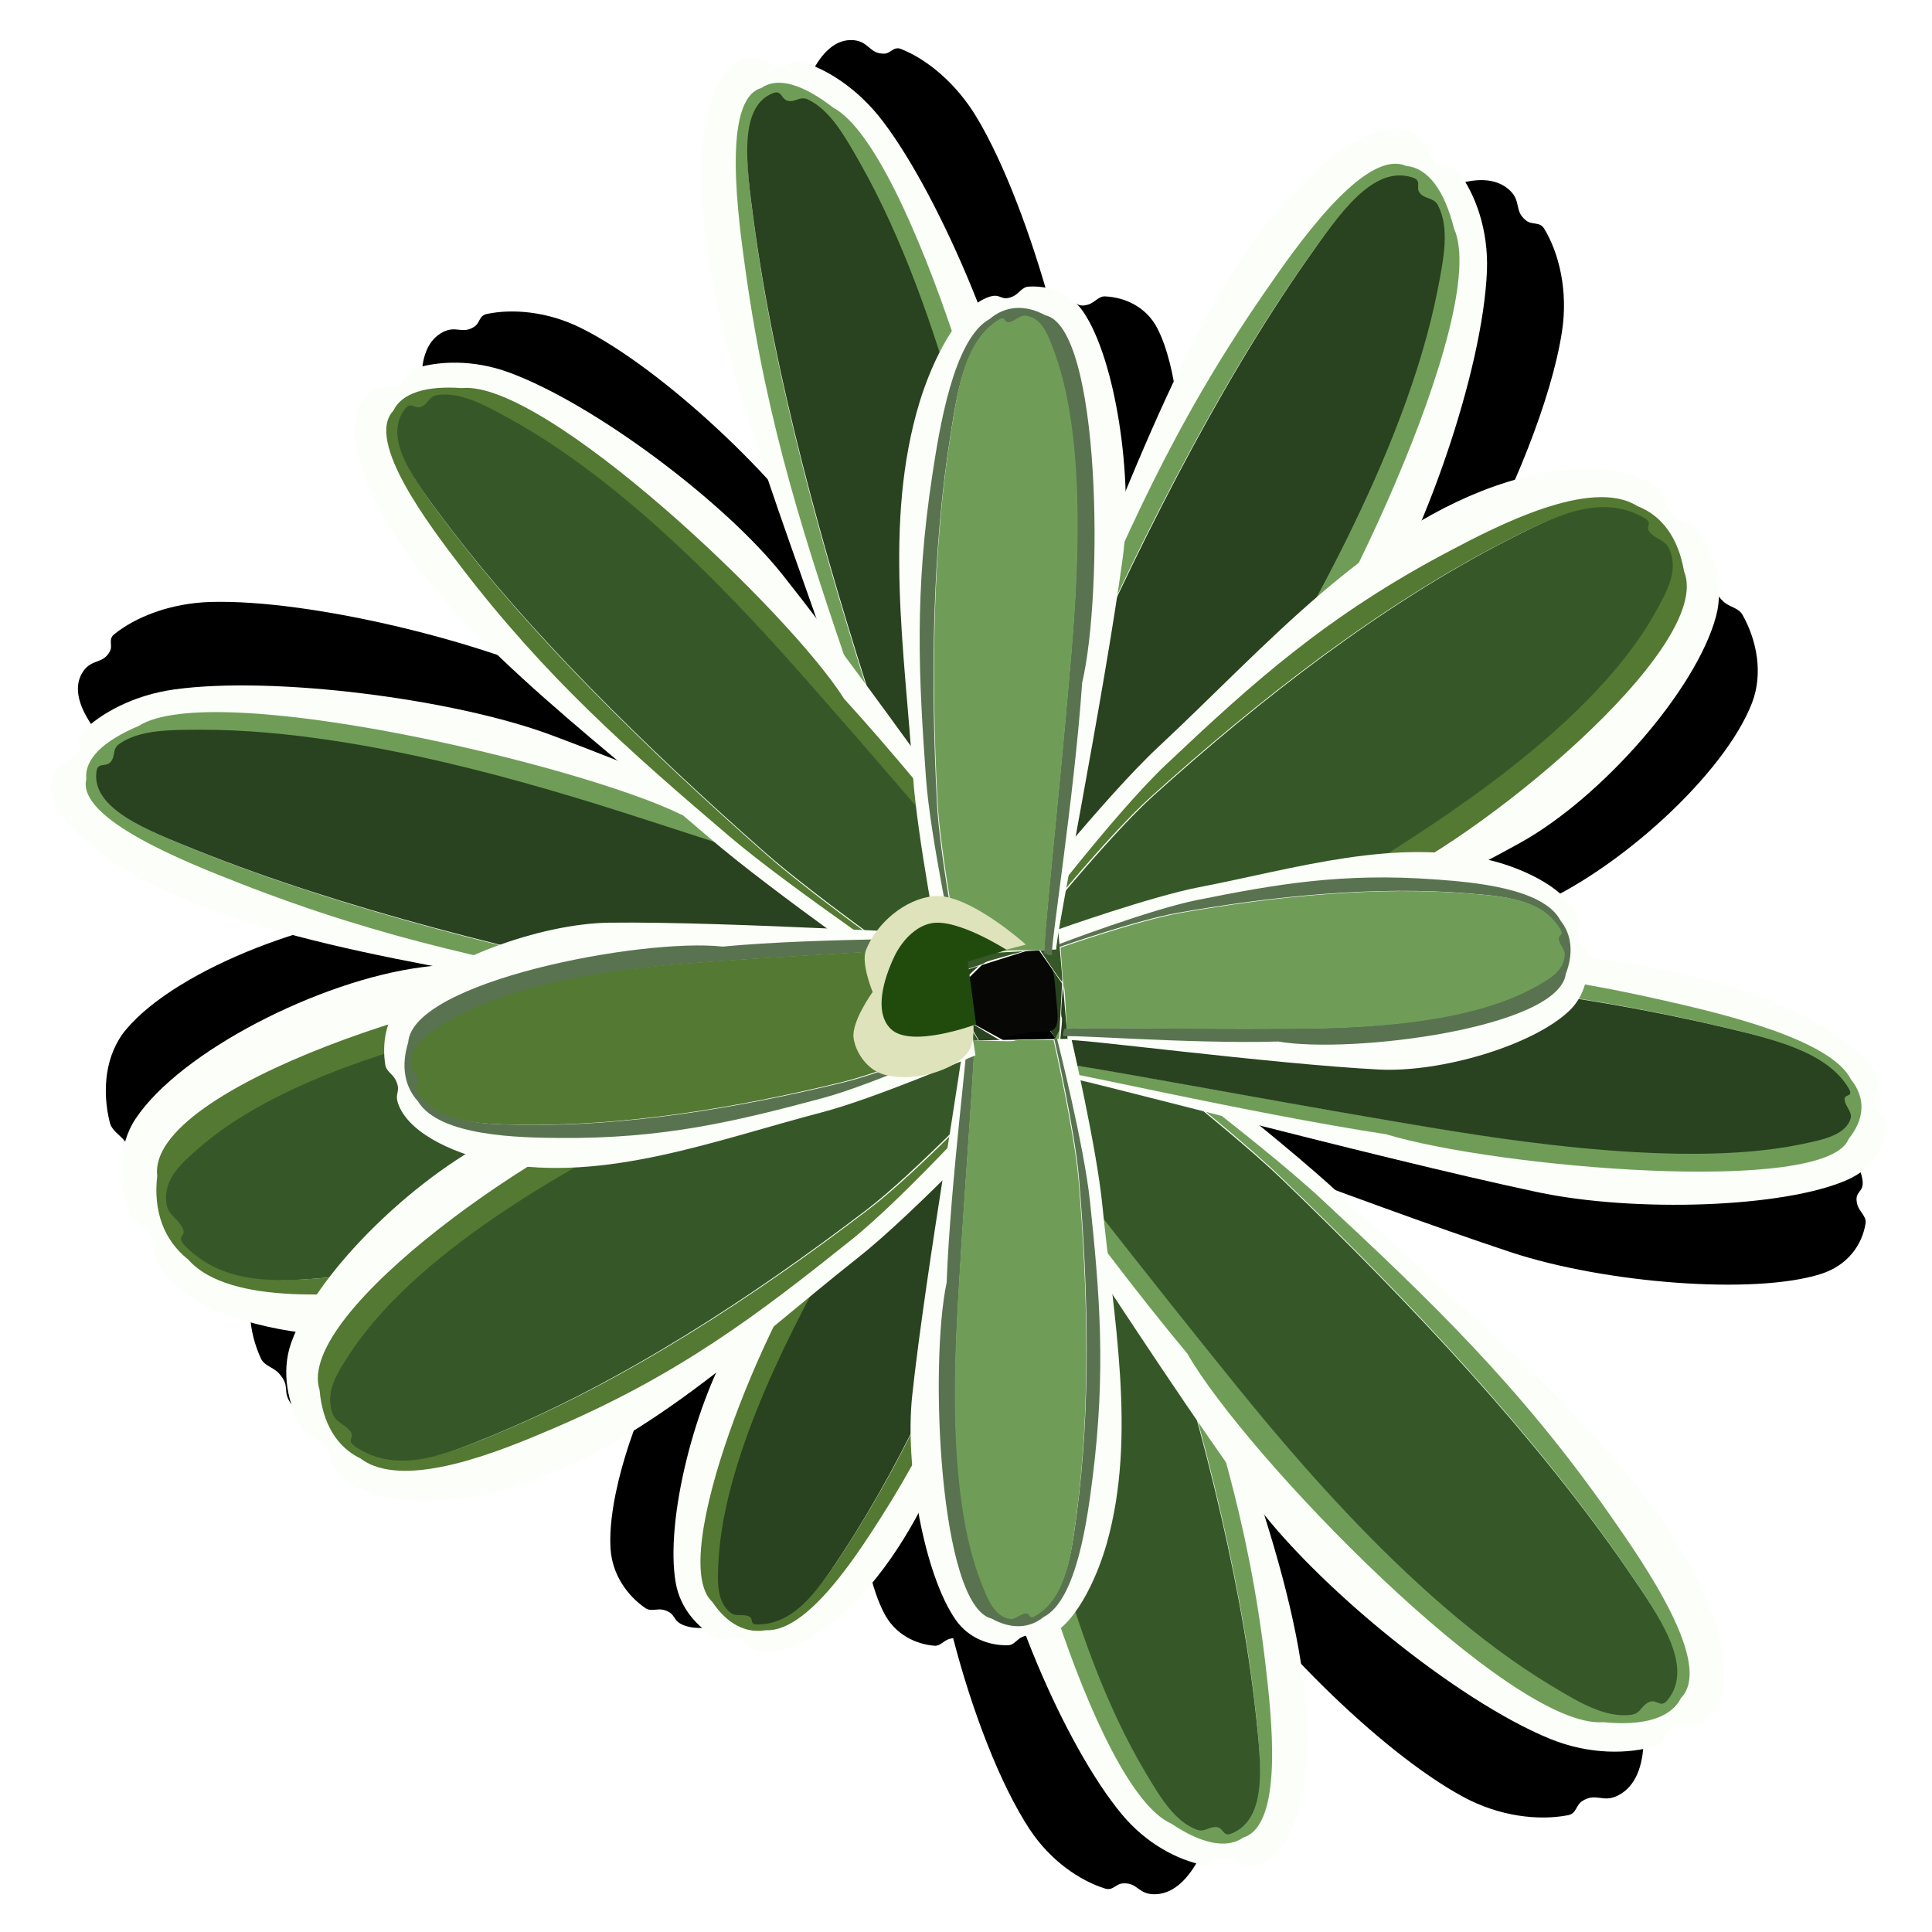 <?xml version="1.0" encoding="UTF-8" standalone="no"?>
<!-- Created with Inkscape (http://www.inkscape.org/) -->

<svg
   xmlns:dc="http://purl.org/dc/elements/1.1/"
   xmlns:cc="http://creativecommons.org/ns#"
   xmlns:rdf="http://www.w3.org/1999/02/22-rdf-syntax-ns#"
   xmlns:svg="http://www.w3.org/2000/svg"
   xmlns="http://www.w3.org/2000/svg"
   xmlns:sodipodi="http://sodipodi.sourceforge.net/DTD/sodipodi-0.dtd"
   xmlns:inkscape="http://www.inkscape.org/namespaces/inkscape"
   width="300"
   height="300"
   id="svg3005"
   version="1.1"
   inkscape:version="0.92.3 (2405546, 2018-03-11)"
   sodipodi:docname="bromelia-09.svg">
  <title
     id="title829">Bromélia</title>
  <defs
     id="defs3007">
    <filter
       inkscape:collect="always"
       style="color-interpolation-filters:sRGB"
       id="filter5247"
       x="-0.024"
       width="1.049"
       y="-0.024"
       height="1.047">
      <feGaussianBlur
         inkscape:collect="always"
         stdDeviation="2.828"
         id="feGaussianBlur5249" />
    </filter>
  </defs>
  <sodipodi:namedview
     id="base"
     pagecolor="#ffffff"
     bordercolor="#666666"
     borderopacity="1.0"
     inkscape:pageopacity="0.0"
     inkscape:pageshadow="2"
     inkscape:zoom="1.7148012"
     inkscape:cx="150"
     inkscape:cy="149.82048"
     inkscape:document-units="px"
     inkscape:current-layer="layer1"
     showgrid="false"
     inkscape:window-width="1215"
     inkscape:window-height="776"
     inkscape:window-x="65"
     inkscape:window-y="24"
     inkscape:window-maximized="1"
     inkscape:snap-global="false" />
  <g
     inkscape:label="Camada 1"
     inkscape:groupmode="layer"
     id="layer1"
     transform="translate(0,-752.362)">
    <path
       style="fill:#000000;fill-opacity:1;fill-rule:evenodd;stroke:none;stroke-width:1.353px;stroke-linecap:butt;stroke-linejoin:miter;stroke-opacity:1;filter:url(#filter5247)"
       d="m 132.582,758.603 c -5.542,-0.516 -8.75,8.628 -9.721,16.489 -2.443,19.786 4.139,45.56 9.837,70.105 -1.287,-2.126 -2.547,-4.184 -3.728,-6.059 -7.724,-12.258 -26.202,-29.614 -38.794,-35.863 -5.189,-2.575 -10.643,-2.998 -14.602,-2.154 -1.202,0.256 -1.026,1.387 -1.907,1.962 -1.901,1.24 -2.8,-0.232 -4.89,0.845 -4.902,2.527 -3.579,11.424 -0.934,18.127 5.579,14.135 18.364,28.223 31.551,42.013 -3.26,-1.721 -6.389,-3.346 -9.256,-4.787 -14.383,-7.228 -41.869,-13.877 -57.374,-13.449 -6.389,0.176 -11.785,2.392 -15.035,5.023 -0.987,0.799 -0.167,1.72 -0.667,2.65 -1.078,2.005 -2.777,1.127 -4.128,3.078 -3.168,4.576 3.224,11.856 9.598,16.558 12.103,8.928 29.712,15.038 48.008,20.545 -1.429,0.01 -2.859,0.018 -4.185,0.043 -16.113,0.309 -38.756,8.936 -46.776,18.489 -3.305,3.936 -3.744,9.577 -2.534,14.43 0.368,1.474 1.866,2.028 2.65,3.363 1.69,2.88 -0.244,2.888 1.234,5.867 2.963,5.968 11.996,10.058 20.082,12.088 -0.31,0.534 -0.6,1.064 -0.852,1.586 -2.131,4.414 -1.532,9.633 0.334,13.714 0.566,1.239 1.935,1.357 2.831,2.363 1.933,2.172 0.292,2.676 2.062,4.992 4.153,5.43 14.939,6.399 22.726,5.519 12.716,-1.437 24.507,-7.102 35.88,-13.936 -5.496,9.789 -9.68,22.787 -9.186,30.643 0.254,4.045 2.637,7.333 5.432,9.234 0.849,0.578 1.806,-10e-5 2.787,0.26 2.115,0.561 1.212,1.696 3.273,2.434 4.835,1.73 12.403,-2.777 17.267,-7.112 3.766,-3.357 7.021,-7.277 9.948,-11.539 0.48,6.777 1.814,13.16 3.913,16.989 1.68,3.065 4.775,4.571 7.69,4.798 0.886,0.069 1.436,-0.82 2.311,-1.061 0.223,-0.061 0.411,-0.093 0.58,-0.109 2.91,11.251 7.273,22.674 11.867,29.655 3.226,4.902 7.813,8.004 11.745,9.225 1.194,0.371 1.633,-0.731 2.711,-0.806 2.326,-0.162 2.348,1.607 4.756,1.684 5.647,0.182 9.143,-8.456 10.323,-15.789 1.852,-11.503 0.172,-24.981 -2.617,-38.929 8.92,14.053 27.376,32.535 40.409,39.593 5.708,3.091 11.803,3.719 16.275,2.853 1.358,-0.263 1.209,-1.567 2.221,-2.204 2.182,-1.375 3.128,0.336 5.516,-0.847 5.6,-2.776 4.491,-13.025 1.806,-20.791 -7.673,-22.198 -30.175,-44.646 -48.577,-66.17 -2.977,-3.482 -7.252,-7.974 -11.65,-12.456 14.07,5.26 30.143,11.19 41.829,15.05 14.607,4.824 37.791,6.656 48.11,3.379 4.252,-1.35 6.479,-4.622 6.964,-7.93 0.147,-1.005 -1.021,-1.805 -1.293,-2.855 -0.587,-2.265 1.156,-1.67 0.791,-3.929 -0.856,-5.299 -10.034,-11.637 -17.497,-15.321 -8.012,-3.954 -16.633,-6.663 -25.53,-8.693 -0.057,-0.837 -0.79,-1.327 -1.036,-2.162 -0.555,-1.887 0.587,-1.682 0.171,-3.605 -0.974,-4.508 -7.26,-8.401 -12.25,-10.271 -0.105,-0.039 -0.212,-0.068 -0.316,-0.106 1.828,-0.727 3.591,-1.441 5.227,-2.125 13.236,-5.536 29.819,-20.589 34.092,-31.688 1.761,-4.574 0.735,-9.727 -1.46,-13.64 -0.667,-1.188 -2.041,-1.191 -3.017,-2.121 -2.105,-2.005 -0.511,-2.643 -2.466,-4.805 -4.586,-5.07 -15.414,-5.149 -23.102,-3.631 -4.915,0.97 -9.635,2.578 -14.206,4.636 7.043,-12.585 13.173,-27.729 14.751,-38.158 0.957,-6.327 -0.483,-12.124 -2.762,-15.901 -0.692,-1.147 -1.843,-0.544 -2.765,-1.24 -1.988,-1.502 -0.725,-2.981 -2.605,-4.74 -4.41,-4.124 -13.485,0.568 -19.748,5.808 -12.125,10.143 -22.09,26.563 -31.534,43.717 0.796,-10.541 -0.383,-22.236 -3.444,-28.119 -1.705,-3.276 -4.992,-4.795 -8.13,-4.925 -0.953,-0.04 -1.578,0.953 -2.53,1.25 -2.053,0.641 -1.678,-0.791 -3.749,-0.327 -0.687,0.154 -1.375,0.454 -2.06,0.853 -3.088,-11.275 -7.273,-22.415 -11.552,-29.55 -3.288,-5.481 -7.865,-9.097 -11.752,-10.638 -1.18,-0.468 -1.581,0.699 -2.636,0.72 -2.276,0.044 -2.344,-1.87 -4.707,-2.09 z m 29.731,155.352 0.311,0.532 c 0.091,0.174 0.082,0.15 0.177,0.332 -0.047,0.074 -0.096,0.151 -0.131,0.209 -0.039,-0.005 -0.075,-0.012 -0.126,-0.02 3.3e-4,0.002 0.006,0.06 0.007,0.064 l -0.056,0.009 -8.377,-0.781 -0.064,-0.044 c 2.235,-0.124 4.854,-0.726 7.387,-0.325 0.338,0.053 0.624,0.059 0.872,0.024 z"
       id="path4998"
       inkscape:connector-curvature="0" />
    <g
       id="g4956"
       transform="matrix(0.899,0.153,-0.153,0.899,-194.207,6.558)"
       style="stroke:none">
      <g
         transform="matrix(1.472,-0.302,0.397,1.413,-36.951,-347.809)"
         inkscape:transform-center-y="28.20927"
         inkscape:transform-center-x="63.045017"
         id="g4891"
         style="stroke:none">
        <path
           style="fill:#fcfef9;fill-opacity:1;fill-rule:evenodd;stroke:none;stroke-width:1px;stroke-linecap:butt;stroke-linejoin:miter;stroke-opacity:1"
           d="m 145.046,932.346 -4.924,-20.516 c 0.15,0.599 -38.583,1.301 -59.106,3.307 -11.783,1.152 -28.313,8.884 -34.145,16.473 -2.403,3.127 -2.705,7.363 -1.804,10.916 0.274,1.079 1.372,1.408 1.949,2.359 1.246,2.053 -0.168,2.169 0.923,4.308 2.56,5.016 11.197,7.645 17.671,8.291 18.506,1.849 36.668,-7.036 54.201,-13.24 8.767,-3.102 25.234,-11.899 25.234,-11.899 z"
           id="path4885"
           inkscape:connector-curvature="0"
           sodipodi:nodetypes="ccsssssaac"
           inkscape:transform-center-x="47.425233"
           inkscape:transform-center-y="12.686528" />
        <path
           style="fill:#547932;fill-opacity:1;fill-rule:evenodd;stroke:none;stroke-width:0.817px;stroke-linecap:butt;stroke-linejoin:miter;stroke-opacity:1"
           d="m 141.005,912.387 c 0.122,0.556 -23.648,2.139 -40.412,5.166 -13.848,-0.324 -52.131,10.389 -51.973,20.803 -0.877,4.028 -0.047,7.488 2.498,9.842 4.142,5.704 17.909,4.686 24.414,4.195 17.883,-1.349 29.957,-5.429 44.207,-10.578 8.639,-3.122 24.709,-12.199 24.709,-12.199 -0.044,-0.237 -0.064,-0.329 -0.105,-0.553 -0.388,0.205 -13.919,7.322 -21.254,9.781 -17.55,5.884 -36.353,10.681 -54.246,11.869 -6.509,0.432 -13.315,0.947 -17.459,-4.076 -1.249,-1.514 0.674,-0.92 -0.344,-2.598 -0.472,-0.778 -1.218,-1.329 -1.285,-2.236 -0.224,-3.006 2.106,-4.802 4.465,-6.648 13.024,-10.192 36.819,-13.603 46.375,-15.121 16.773,-2.665 40.558,-5.721 40.436,-6.211 0.033,0.686 0.302,-1.414 -0.025,-1.436 z"
           id="path4887"
           inkscape:connector-curvature="0"
           sodipodi:nodetypes="cccccscccscscsscc" />
        <path
           inkscape:transform-center-y="10.36874"
           inkscape:transform-center-x="38.760789"
           sodipodi:nodetypes="cssssssacc"
           inkscape:connector-curvature="0"
           id="path4889"
           d="m 140.621,913.837 c 0.122,0.489 -23.661,3.545 -40.435,6.21 -9.556,1.518 -33.351,4.929 -46.375,15.12 -2.359,1.846 -4.689,3.642 -4.465,6.649 0.068,0.907 0.813,1.458 1.285,2.236 1.018,1.678 -0.905,1.084 0.344,2.598 4.144,5.023 10.95,4.51 17.459,4.077 17.893,-1.188 36.696,-5.985 54.246,-11.869 7.441,-2.495 21.385,-9.85 21.385,-9.85 -2.977,-14.043 -0.636,-0.745 -3.444,-15.172 z"
           style="fill:#365828;fill-opacity:1;fill-rule:evenodd;stroke:none;stroke-width:0.817px;stroke-linecap:butt;stroke-linejoin:miter;stroke-opacity:1" />
      </g>
      <g
         transform="matrix(-0.283,-1.284,1.342,0.354,-649.651,773.411)"
         inkscape:transform-center-y="62.914532"
         inkscape:transform-center-x="-26.653717"
         id="g4883"
         style="stroke:none">
        <path
           style="fill:#fcfef9;fill-opacity:1;fill-rule:evenodd;stroke:none;stroke-width:1px;stroke-linecap:butt;stroke-linejoin:miter;stroke-opacity:1"
           d="m 145.046,932.346 -4.924,-20.516 c 0.15,0.599 -38.583,1.301 -59.106,3.307 -11.783,1.152 -28.313,8.884 -34.145,16.473 -2.403,3.127 -2.705,7.363 -1.804,10.916 0.274,1.079 1.372,1.408 1.949,2.359 1.246,2.053 -0.168,2.169 0.923,4.308 2.56,5.016 11.197,7.645 17.671,8.291 18.506,1.849 36.668,-7.036 54.201,-13.24 8.767,-3.102 25.234,-11.899 25.234,-11.899 z"
           id="path4877"
           inkscape:connector-curvature="0"
           sodipodi:nodetypes="ccsssssaac"
           inkscape:transform-center-x="47.425233"
           inkscape:transform-center-y="12.686528" />
        <path
           style="fill:#6f9d58;fill-opacity:1;fill-rule:evenodd;stroke:none;stroke-width:0.817px;stroke-linecap:butt;stroke-linejoin:miter;stroke-opacity:1"
           d="m 141.005,912.387 c 0.122,0.556 -23.648,2.139 -40.412,5.166 -13.848,-0.324 -52.131,10.389 -51.973,20.803 -0.877,4.028 -0.047,7.488 2.498,9.842 4.142,5.704 17.909,4.686 24.414,4.195 17.883,-1.349 29.957,-5.429 44.207,-10.578 8.639,-3.122 24.709,-12.199 24.709,-12.199 -0.044,-0.237 -0.064,-0.329 -0.105,-0.553 -0.388,0.205 -13.919,7.322 -21.254,9.781 -17.55,5.884 -36.353,10.681 -54.246,11.869 -6.509,0.432 -13.315,0.947 -17.459,-4.076 -1.249,-1.514 0.674,-0.92 -0.344,-2.598 -0.472,-0.778 -1.218,-1.329 -1.285,-2.236 -0.224,-3.006 2.106,-4.802 4.465,-6.648 13.024,-10.192 36.819,-13.603 46.375,-15.121 16.773,-2.665 40.558,-5.721 40.436,-6.211 0.033,0.686 0.302,-1.414 -0.025,-1.436 z"
           id="path4879"
           inkscape:connector-curvature="0"
           sodipodi:nodetypes="cccccscccscscsscc" />
        <path
           inkscape:transform-center-y="10.36874"
           inkscape:transform-center-x="38.760789"
           sodipodi:nodetypes="cssssssacc"
           inkscape:connector-curvature="0"
           id="path4881"
           d="m 140.621,913.837 c 0.122,0.489 -23.661,3.545 -40.435,6.21 -9.556,1.518 -33.351,4.929 -46.375,15.12 -2.359,1.846 -4.689,3.642 -4.465,6.649 0.068,0.907 0.813,1.458 1.285,2.236 1.018,1.678 -0.905,1.084 0.344,2.598 4.144,5.023 10.95,4.51 17.459,4.077 17.893,-1.188 36.696,-5.985 54.246,-11.869 7.441,-2.495 21.385,-9.85 21.385,-9.85 -2.977,-14.043 -0.636,-0.745 -3.444,-15.172 z"
           style="fill:#365828;fill-opacity:1;fill-rule:evenodd;stroke:none;stroke-width:0.817px;stroke-linecap:butt;stroke-linejoin:miter;stroke-opacity:1" />
      </g>
      <g
         transform="matrix(0.345,1.372,-1.371,-0.476,1759.835,1144.739)"
         inkscape:transform-center-y="-67.693456"
         inkscape:transform-center-x="29.481025"
         id="g4875"
         style="stroke:none">
        <path
           style="fill:#fcfef9;fill-opacity:1;fill-rule:evenodd;stroke:none;stroke-width:1px;stroke-linecap:butt;stroke-linejoin:miter;stroke-opacity:1"
           d="m 145.046,932.346 -4.924,-20.516 c 0.15,0.599 -38.583,1.301 -59.106,3.307 -11.783,1.152 -28.313,8.884 -34.145,16.473 -2.403,3.127 -2.705,7.363 -1.804,10.916 0.274,1.079 1.372,1.408 1.949,2.359 1.246,2.053 -0.168,2.169 0.923,4.308 2.56,5.016 11.197,7.645 17.671,8.291 18.506,1.849 36.668,-7.036 54.201,-13.24 8.767,-3.102 25.234,-11.899 25.234,-11.899 z"
           id="path4869"
           inkscape:connector-curvature="0"
           sodipodi:nodetypes="ccsssssaac"
           inkscape:transform-center-x="47.425233"
           inkscape:transform-center-y="12.686528" />
        <path
           style="fill:#6f9d58;fill-opacity:1;fill-rule:evenodd;stroke:none;stroke-width:0.817px;stroke-linecap:butt;stroke-linejoin:miter;stroke-opacity:1"
           d="m 141.005,912.387 c 0.122,0.556 -23.648,2.139 -40.412,5.166 -13.848,-0.324 -52.131,10.389 -51.973,20.803 -0.877,4.028 -0.047,7.488 2.498,9.842 4.142,5.704 17.909,4.686 24.414,4.195 17.883,-1.349 29.957,-5.429 44.207,-10.578 8.639,-3.122 24.709,-12.199 24.709,-12.199 -0.044,-0.237 -0.064,-0.329 -0.105,-0.553 -0.388,0.205 -13.919,7.322 -21.254,9.781 -17.55,5.884 -36.353,10.681 -54.246,11.869 -6.509,0.432 -13.315,0.947 -17.459,-4.076 -1.249,-1.514 0.674,-0.92 -0.344,-2.598 -0.472,-0.778 -1.218,-1.329 -1.285,-2.236 -0.224,-3.006 2.106,-4.802 4.465,-6.648 13.024,-10.192 36.819,-13.603 46.375,-15.121 16.773,-2.665 40.558,-5.721 40.436,-6.211 0.033,0.686 0.302,-1.414 -0.025,-1.436 z"
           id="path4871"
           inkscape:connector-curvature="0"
           sodipodi:nodetypes="cccccscccscscsscc" />
        <path
           inkscape:transform-center-y="10.36874"
           inkscape:transform-center-x="38.760789"
           sodipodi:nodetypes="cssssssacc"
           inkscape:connector-curvature="0"
           id="path4873"
           d="m 140.621,913.837 c 0.122,0.489 -23.661,3.545 -40.435,6.21 -9.556,1.518 -33.351,4.929 -46.375,15.12 -2.359,1.846 -4.689,3.642 -4.465,6.649 0.068,0.907 0.813,1.458 1.285,2.236 1.018,1.678 -0.905,1.084 0.344,2.598 4.144,5.023 10.95,4.51 17.459,4.077 17.893,-1.188 36.696,-5.985 54.246,-11.869 7.441,-2.495 21.385,-9.85 21.385,-9.85 -2.977,-14.043 -0.636,-0.745 -3.444,-15.172 z"
           style="fill:#29421f;fill-opacity:1;fill-rule:evenodd;stroke:none;stroke-width:0.817px;stroke-linecap:butt;stroke-linejoin:miter;stroke-opacity:1" />
      </g>
      <g
         style="stroke:none"
         id="g4867"
         inkscape:transform-center-x="-23.944692"
         inkscape:transform-center-y="-68.976188"
         transform="matrix(-0.694,1.269,-0.82,-1.249,1400.95,1877.627)">
        <path
           inkscape:transform-center-y="12.686528"
           inkscape:transform-center-x="47.425233"
           sodipodi:nodetypes="ccsssssaac"
           inkscape:connector-curvature="0"
           id="path4861"
           d="m 145.046,932.346 -4.924,-20.516 c 0.15,0.599 -38.583,1.301 -59.106,3.307 -11.783,1.152 -28.313,8.884 -34.145,16.473 -2.403,3.127 -2.705,7.363 -1.804,10.916 0.274,1.079 1.372,1.408 1.949,2.359 1.246,2.053 -0.168,2.169 0.923,4.308 2.56,5.016 11.197,7.645 17.671,8.291 18.506,1.849 36.668,-7.036 54.201,-13.24 8.767,-3.102 25.234,-11.899 25.234,-11.899 z"
           style="fill:#fcfef9;fill-opacity:1;fill-rule:evenodd;stroke:none;stroke-width:1px;stroke-linecap:butt;stroke-linejoin:miter;stroke-opacity:1" />
        <path
           sodipodi:nodetypes="cccccscccscscsscc"
           inkscape:connector-curvature="0"
           id="path4863"
           d="m 141.005,912.387 c 0.122,0.556 -23.648,2.139 -40.412,5.166 -13.848,-0.324 -52.131,10.389 -51.973,20.803 -0.877,4.028 -0.047,7.488 2.498,9.842 4.142,5.704 17.909,4.686 24.414,4.195 17.883,-1.349 29.957,-5.429 44.207,-10.578 8.639,-3.122 24.709,-12.199 24.709,-12.199 -0.044,-0.237 -0.064,-0.329 -0.105,-0.553 -0.388,0.205 -13.919,7.322 -21.254,9.781 -17.55,5.884 -36.353,10.681 -54.246,11.869 -6.509,0.432 -13.315,0.947 -17.459,-4.076 -1.249,-1.514 0.674,-0.92 -0.344,-2.598 -0.472,-0.778 -1.218,-1.329 -1.285,-2.236 -0.224,-3.006 2.106,-4.802 4.465,-6.648 13.024,-10.192 36.819,-13.603 46.375,-15.121 16.773,-2.665 40.558,-5.721 40.436,-6.211 0.033,0.686 0.302,-1.414 -0.025,-1.436 z"
           style="fill:#6f9d58;fill-opacity:1;fill-rule:evenodd;stroke:none;stroke-width:0.817px;stroke-linecap:butt;stroke-linejoin:miter;stroke-opacity:1" />
        <path
           style="fill:#29421f;fill-opacity:1;fill-rule:evenodd;stroke:none;stroke-width:0.817px;stroke-linecap:butt;stroke-linejoin:miter;stroke-opacity:1"
           d="m 140.621,913.837 c 0.122,0.489 -23.661,3.545 -40.435,6.21 -9.556,1.518 -33.351,4.929 -46.375,15.12 -2.359,1.846 -4.689,3.642 -4.465,6.649 0.068,0.907 0.813,1.458 1.285,2.236 1.018,1.678 -0.905,1.084 0.344,2.598 4.144,5.023 10.95,4.51 17.459,4.077 17.893,-1.188 36.696,-5.985 54.246,-11.869 7.441,-2.495 21.385,-9.85 21.385,-9.85 -2.977,-14.043 -0.636,-0.745 -3.444,-15.172 z"
           id="path4865"
           inkscape:connector-curvature="0"
           sodipodi:nodetypes="cssssssacc"
           inkscape:transform-center-x="38.760789"
           inkscape:transform-center-y="10.36874" />
      </g>
      <path
         sodipodi:nodetypes="sssss"
         inkscape:connector-curvature="0"
         id="path4798"
         d="m 552.447,905.933 c 1.161,4.743 2.631,7.523 -0.508,7.906 -7.002,0.854 -12.693,8.588 -16.175,-3.989 -1.614,-5.83 0.655,-7.348 7.036,-9.357 5.529,-1.741 8.209,-0.436 9.647,5.44 z"
         style="color:#000000;clip-rule:nonzero;display:inline;overflow:visible;visibility:visible;opacity:1;isolation:auto;mix-blend-mode:normal;color-interpolation:sRGB;color-interpolation-filters:linearRGB;solid-color:#000000;solid-opacity:1;vector-effect:none;fill:#070705;fill-opacity:1;fill-rule:nonzero;stroke:none;stroke-width:1.572;stroke-linecap:round;stroke-linejoin:bevel;stroke-miterlimit:4;stroke-dasharray:none;stroke-dashoffset:0;stroke-opacity:1;marker:none;color-rendering:auto;image-rendering:auto;shape-rendering:auto;text-rendering:auto;enable-background:accumulate" />
      <g
         style="stroke:none"
         transform="matrix(-1.111,0.721,-0.701,-1.158,1357.965,1869.852)"
         inkscape:transform-center-y="-43.409182"
         inkscape:transform-center-x="-43.507385"
         id="g4684">
        <path
           style="fill:#fcfef9;fill-opacity:1;fill-rule:evenodd;stroke:none;stroke-width:1px;stroke-linecap:butt;stroke-linejoin:miter;stroke-opacity:1"
           d="m 145.046,932.346 -4.924,-20.516 c 0.15,0.599 -38.583,1.301 -59.106,3.307 -11.783,1.152 -28.313,8.884 -34.145,16.473 -2.403,3.127 -2.705,7.363 -1.804,10.916 0.274,1.079 1.372,1.408 1.949,2.359 1.246,2.053 -0.168,2.169 0.923,4.308 2.56,5.016 11.197,7.645 17.671,8.291 18.506,1.849 36.668,-7.036 54.201,-13.24 8.767,-3.102 25.234,-11.899 25.234,-11.899 z"
           id="path4678"
           inkscape:connector-curvature="0"
           sodipodi:nodetypes="ccsssssaac"
           inkscape:transform-center-x="47.425233"
           inkscape:transform-center-y="12.686528" />
        <path
           style="fill:#547932;fill-opacity:1;fill-rule:evenodd;stroke:none;stroke-width:0.817px;stroke-linecap:butt;stroke-linejoin:miter;stroke-opacity:1"
           d="m 141.005,912.387 c 0.122,0.556 -23.648,2.139 -40.412,5.166 -13.848,-0.324 -52.131,10.389 -51.973,20.803 -0.877,4.028 -0.047,7.488 2.498,9.842 4.142,5.704 17.909,4.686 24.414,4.195 17.883,-1.349 29.957,-5.429 44.207,-10.578 8.639,-3.122 24.709,-12.199 24.709,-12.199 -0.044,-0.237 -0.064,-0.329 -0.105,-0.553 -0.388,0.205 -13.919,7.322 -21.254,9.781 -17.55,5.884 -36.353,10.681 -54.246,11.869 -6.509,0.432 -13.315,0.947 -17.459,-4.076 -1.249,-1.514 0.674,-0.92 -0.344,-2.598 -0.472,-0.778 -1.218,-1.329 -1.285,-2.236 -0.224,-3.006 2.106,-4.802 4.465,-6.648 13.024,-10.192 36.819,-13.603 46.375,-15.121 16.773,-2.665 40.558,-5.721 40.436,-6.211 0.033,0.686 0.302,-1.414 -0.025,-1.436 z"
           id="path4680"
           inkscape:connector-curvature="0"
           sodipodi:nodetypes="cccccscccscscsscc" />
        <path
           inkscape:transform-center-y="10.36874"
           inkscape:transform-center-x="38.760789"
           sodipodi:nodetypes="cssssssacc"
           inkscape:connector-curvature="0"
           id="path4682"
           d="m 140.621,913.837 c 0.122,0.489 -23.661,3.545 -40.435,6.21 -9.556,1.518 -33.351,4.929 -46.375,15.12 -2.359,1.846 -4.689,3.642 -4.465,6.649 0.068,0.907 0.813,1.458 1.285,2.236 1.018,1.678 -0.905,1.084 0.344,2.598 4.144,5.023 10.95,4.51 17.459,4.077 17.893,-1.188 36.696,-5.985 54.246,-11.869 7.441,-2.495 21.385,-9.85 21.385,-9.85 -2.977,-14.043 -0.636,-0.745 -3.444,-15.172 z"
           style="fill:#365828;fill-opacity:1;fill-rule:evenodd;stroke:none;stroke-width:0.817px;stroke-linecap:butt;stroke-linejoin:miter;stroke-opacity:1" />
      </g>
      <g
         style="stroke:none"
         id="g4676"
         inkscape:transform-center-x="71.93708"
         inkscape:transform-center-y="-9.43717"
         transform="matrix(1.365,0.373,-1.087,0.962,1344.819,-32.438)">
        <path
           inkscape:transform-center-y="12.686528"
           inkscape:transform-center-x="47.425233"
           sodipodi:nodetypes="ccsssssaac"
           inkscape:connector-curvature="0"
           id="path4670"
           d="m 145.046,932.346 -4.924,-20.516 c 0.15,0.599 -38.583,1.301 -59.106,3.307 -11.783,1.152 -28.313,8.884 -34.145,16.473 -2.403,3.127 -2.705,7.363 -1.804,10.916 0.274,1.079 1.372,1.408 1.949,2.359 1.246,2.053 -0.168,2.169 0.923,4.308 2.56,5.016 11.197,7.645 17.671,8.291 18.506,1.849 36.668,-7.036 54.201,-13.24 8.767,-3.102 25.234,-11.899 25.234,-11.899 z"
           style="fill:#fcfef9;fill-opacity:1;fill-rule:evenodd;stroke:none;stroke-width:1px;stroke-linecap:butt;stroke-linejoin:miter;stroke-opacity:1" />
        <path
           sodipodi:nodetypes="cccccscccscscsscc"
           inkscape:connector-curvature="0"
           id="path4672"
           d="m 141.005,912.387 c 0.122,0.556 -23.648,2.139 -40.412,5.166 -13.848,-0.324 -52.131,10.389 -51.973,20.803 -0.877,4.028 -0.047,7.488 2.498,9.842 4.142,5.704 17.909,4.686 24.414,4.195 17.883,-1.349 29.957,-5.429 44.207,-10.578 8.639,-3.122 24.709,-12.199 24.709,-12.199 -0.044,-0.237 -0.064,-0.329 -0.105,-0.553 -0.388,0.205 -13.919,7.322 -21.254,9.781 -17.55,5.884 -36.353,10.681 -54.246,11.869 -6.509,0.432 -13.315,0.947 -17.459,-4.076 -1.249,-1.514 0.674,-0.92 -0.344,-2.598 -0.472,-0.778 -1.218,-1.329 -1.285,-2.236 -0.224,-3.006 2.106,-4.802 4.465,-6.648 13.024,-10.192 36.819,-13.603 46.375,-15.121 16.773,-2.665 40.558,-5.721 40.436,-6.211 0.033,0.686 0.302,-1.414 -0.025,-1.436 z"
           style="fill:#6f9d58;fill-opacity:1;fill-rule:evenodd;stroke:none;stroke-width:0.817px;stroke-linecap:butt;stroke-linejoin:miter;stroke-opacity:1" />
        <path
           style="fill:#29421f;fill-opacity:1;fill-rule:evenodd;stroke:none;stroke-width:0.817px;stroke-linecap:butt;stroke-linejoin:miter;stroke-opacity:1"
           d="m 140.621,913.837 c 0.122,0.489 -23.661,3.545 -40.435,6.21 -9.556,1.518 -33.351,4.929 -46.375,15.12 -2.359,1.846 -4.689,3.642 -4.465,6.649 0.068,0.907 0.813,1.458 1.285,2.236 1.018,1.678 -0.905,1.084 0.344,2.598 4.144,5.023 10.95,4.51 17.459,4.077 17.893,-1.188 36.696,-5.985 54.246,-11.869 7.441,-2.495 21.385,-9.85 21.385,-9.85 -2.977,-14.043 -0.636,-0.745 -3.444,-15.172 z"
           id="path4674"
           inkscape:connector-curvature="0"
           sodipodi:nodetypes="cssssssacc"
           inkscape:transform-center-x="38.760789"
           inkscape:transform-center-y="10.36874" />
      </g>
      <g
         style="stroke:none"
         id="g4660"
         inkscape:transform-center-x="-56.80357"
         inkscape:transform-center-y="46.629002"
         transform="matrix(-0.948,-1.104,1.494,-0.356,-690.314,1401.524)">
        <path
           inkscape:transform-center-y="12.686528"
           inkscape:transform-center-x="47.425233"
           sodipodi:nodetypes="ccsssssaac"
           inkscape:connector-curvature="0"
           id="path4654"
           d="m 145.046,932.346 -4.924,-20.516 c 0.15,0.599 -38.583,1.301 -59.106,3.307 -11.783,1.152 -28.313,8.884 -34.145,16.473 -2.403,3.127 -2.705,7.363 -1.804,10.916 0.274,1.079 1.372,1.408 1.949,2.359 1.246,2.053 -0.168,2.169 0.923,4.308 2.56,5.016 11.197,7.645 17.671,8.291 18.506,1.849 36.668,-7.036 54.201,-13.24 8.767,-3.102 25.234,-11.899 25.234,-11.899 z"
           style="fill:#fcfef9;fill-opacity:1;fill-rule:evenodd;stroke:none;stroke-width:1px;stroke-linecap:butt;stroke-linejoin:miter;stroke-opacity:1" />
        <path
           sodipodi:nodetypes="cccccscccscscsscc"
           inkscape:connector-curvature="0"
           id="path4656"
           d="m 141.005,912.387 c 0.122,0.556 -23.648,2.139 -40.412,5.166 -13.848,-0.324 -52.131,10.389 -51.973,20.803 -0.877,4.028 -0.047,7.488 2.498,9.842 4.142,5.704 17.909,4.686 24.414,4.195 17.883,-1.349 29.957,-5.429 44.207,-10.578 8.639,-3.122 24.709,-12.199 24.709,-12.199 -0.044,-0.237 -0.064,-0.329 -0.105,-0.553 -0.388,0.205 -13.919,7.322 -21.254,9.781 -17.55,5.884 -36.353,10.681 -54.246,11.869 -6.509,0.432 -13.315,0.947 -17.459,-4.076 -1.249,-1.514 0.674,-0.92 -0.344,-2.598 -0.472,-0.778 -1.218,-1.329 -1.285,-2.236 -0.224,-3.006 2.106,-4.802 4.465,-6.648 13.024,-10.192 36.819,-13.603 46.375,-15.121 16.773,-2.665 40.558,-5.721 40.436,-6.211 0.033,0.686 0.302,-1.414 -0.025,-1.436 z"
           style="fill:#6f9d58;fill-opacity:1;fill-rule:evenodd;stroke:none;stroke-width:0.817px;stroke-linecap:butt;stroke-linejoin:miter;stroke-opacity:1" />
        <path
           style="fill:#365828;fill-opacity:1;fill-rule:evenodd;stroke:none;stroke-width:0.817px;stroke-linecap:butt;stroke-linejoin:miter;stroke-opacity:1"
           d="m 140.621,913.837 c 0.122,0.489 -23.661,3.545 -40.435,6.21 -9.556,1.518 -33.351,4.929 -46.375,15.12 -2.359,1.846 -4.689,3.642 -4.465,6.649 0.068,0.907 0.813,1.458 1.285,2.236 1.018,1.678 -0.905,1.084 0.344,2.598 4.144,5.023 10.95,4.51 17.459,4.077 17.893,-1.188 36.696,-5.985 54.246,-11.869 7.441,-2.495 21.385,-9.85 21.385,-9.85 -2.977,-14.043 -0.636,-0.745 -3.444,-15.172 z"
           id="path4658"
           inkscape:connector-curvature="0"
           sodipodi:nodetypes="cssssssacc"
           inkscape:transform-center-x="38.760789"
           inkscape:transform-center-y="10.36874" />
      </g>
      <g
         style="stroke:none"
         transform="matrix(0.875,0.933,-1.325,0.349,1636.551,449.614)"
         inkscape:transform-center-y="-38.916224"
         inkscape:transform-center-x="51.911052"
         id="g4652">
        <path
           style="fill:#fcfef9;fill-opacity:1;fill-rule:evenodd;stroke:none;stroke-width:1px;stroke-linecap:butt;stroke-linejoin:miter;stroke-opacity:1"
           d="m 145.046,932.346 -4.924,-20.516 c 0.15,0.599 -38.583,1.301 -59.106,3.307 -11.783,1.152 -28.313,8.884 -34.145,16.473 -2.403,3.127 -2.705,7.363 -1.804,10.916 0.274,1.079 1.372,1.408 1.949,2.359 1.246,2.053 -0.168,2.169 0.923,4.308 2.56,5.016 11.197,7.645 17.671,8.291 18.506,1.849 36.668,-7.036 54.201,-13.24 8.767,-3.102 25.234,-11.899 25.234,-11.899 z"
           id="path4646"
           inkscape:connector-curvature="0"
           sodipodi:nodetypes="ccsssssaac"
           inkscape:transform-center-x="47.425233"
           inkscape:transform-center-y="12.686528" />
        <path
           style="fill:#547932;fill-opacity:1;fill-rule:evenodd;stroke:none;stroke-width:0.817px;stroke-linecap:butt;stroke-linejoin:miter;stroke-opacity:1"
           d="m 141.005,912.387 c 0.122,0.556 -23.648,2.139 -40.412,5.166 -13.848,-0.324 -52.131,10.389 -51.973,20.803 -0.877,4.028 -0.047,7.488 2.498,9.842 4.142,5.704 17.909,4.686 24.414,4.195 17.883,-1.349 29.957,-5.429 44.207,-10.578 8.639,-3.122 24.709,-12.199 24.709,-12.199 -0.044,-0.237 -0.064,-0.329 -0.105,-0.553 -0.388,0.205 -13.919,7.322 -21.254,9.781 -17.55,5.884 -36.353,10.681 -54.246,11.869 -6.509,0.432 -13.315,0.947 -17.459,-4.076 -1.249,-1.514 0.674,-0.92 -0.344,-2.598 -0.472,-0.778 -1.218,-1.329 -1.285,-2.236 -0.224,-3.006 2.106,-4.802 4.465,-6.648 13.024,-10.192 36.819,-13.603 46.375,-15.121 16.773,-2.665 40.558,-5.721 40.436,-6.211 0.033,0.686 0.302,-1.414 -0.025,-1.436 z"
           id="path4648"
           inkscape:connector-curvature="0"
           sodipodi:nodetypes="cccccscccscscsscc" />
        <path
           inkscape:transform-center-y="10.36874"
           inkscape:transform-center-x="38.760789"
           sodipodi:nodetypes="cssssssacc"
           inkscape:connector-curvature="0"
           id="path4650"
           d="m 140.621,913.837 c 0.122,0.489 -23.661,3.545 -40.435,6.21 -9.556,1.518 -33.351,4.929 -46.375,15.12 -2.359,1.846 -4.689,3.642 -4.465,6.649 0.068,0.907 0.813,1.458 1.285,2.236 1.018,1.678 -0.905,1.084 0.344,2.598 4.144,5.023 10.95,4.51 17.459,4.077 17.893,-1.188 36.696,-5.985 54.246,-11.869 7.441,-2.495 21.385,-9.85 21.385,-9.85 -2.977,-14.043 -0.636,-0.745 -3.444,-15.172 z"
           style="fill:#365828;fill-opacity:1;fill-rule:evenodd;stroke:none;stroke-width:0.817px;stroke-linecap:butt;stroke-linejoin:miter;stroke-opacity:1" />
      </g>
      <g
         style="stroke:none"
         id="g4644"
         inkscape:transform-center-x="15.758105"
         inkscape:transform-center-y="50.411083"
         transform="matrix(0.504,-0.99,0.863,0.578,-321.796,524.838)">
        <path
           inkscape:transform-center-y="12.686528"
           inkscape:transform-center-x="47.425233"
           sodipodi:nodetypes="ccsssssaac"
           inkscape:connector-curvature="0"
           id="path4638"
           d="m 145.046,932.346 -4.924,-20.516 c 0.15,0.599 -38.583,1.301 -59.106,3.307 -11.783,1.152 -28.313,8.884 -34.145,16.473 -2.403,3.127 -2.705,7.363 -1.804,10.916 0.274,1.079 1.372,1.408 1.949,2.359 1.246,2.053 -0.168,2.169 0.923,4.308 2.56,5.016 11.197,7.645 17.671,8.291 18.506,1.849 36.668,-7.036 54.201,-13.24 8.767,-3.102 25.234,-11.899 25.234,-11.899 z"
           style="fill:#fcfef9;fill-opacity:1;fill-rule:evenodd;stroke:none;stroke-width:1px;stroke-linecap:butt;stroke-linejoin:miter;stroke-opacity:1" />
        <path
           sodipodi:nodetypes="cccccscccscscsscc"
           inkscape:connector-curvature="0"
           id="path4640"
           d="m 141.005,912.387 c 0.122,0.556 -23.648,2.139 -40.412,5.166 -13.848,-0.324 -52.131,10.389 -51.973,20.803 -0.877,4.028 -0.047,7.488 2.498,9.842 4.142,5.704 17.909,4.686 24.414,4.195 17.883,-1.349 29.957,-5.429 44.207,-10.578 8.639,-3.122 24.709,-12.199 24.709,-12.199 -0.044,-0.237 -0.064,-0.329 -0.105,-0.553 -0.388,0.205 -13.919,7.322 -21.254,9.781 -17.55,5.884 -36.353,10.681 -54.246,11.869 -6.509,0.432 -13.315,0.947 -17.459,-4.076 -1.249,-1.514 0.674,-0.92 -0.344,-2.598 -0.472,-0.778 -1.218,-1.329 -1.285,-2.236 -0.224,-3.006 2.106,-4.802 4.465,-6.648 13.024,-10.192 36.819,-13.603 46.375,-15.121 16.773,-2.665 40.558,-5.721 40.436,-6.211 0.033,0.686 0.302,-1.414 -0.025,-1.436 z"
           style="fill:#547932;fill-opacity:1;fill-rule:evenodd;stroke:none;stroke-width:0.817px;stroke-linecap:butt;stroke-linejoin:miter;stroke-opacity:1" />
        <path
           style="fill:#29421f;fill-opacity:1;fill-rule:evenodd;stroke:none;stroke-width:0.817px;stroke-linecap:butt;stroke-linejoin:miter;stroke-opacity:1"
           d="m 140.621,913.837 c 0.122,0.489 -23.661,3.545 -40.435,6.21 -9.556,1.518 -33.351,4.929 -46.375,15.12 -2.359,1.846 -4.689,3.642 -4.465,6.649 0.068,0.907 0.813,1.458 1.285,2.236 1.018,1.678 -0.905,1.084 0.344,2.598 4.144,5.023 10.95,4.51 17.459,4.077 17.893,-1.188 36.696,-5.985 54.246,-11.869 7.441,-2.495 21.385,-9.85 21.385,-9.85 -2.977,-14.043 -0.636,-0.745 -3.444,-15.172 z"
           id="path4642"
           inkscape:connector-curvature="0"
           sodipodi:nodetypes="cssssssacc"
           inkscape:transform-center-x="38.760789"
           inkscape:transform-center-y="10.36874" />
      </g>
      <g
         style="stroke:none"
         id="g4636"
         inkscape:transform-center-x="46.960201"
         inkscape:transform-center-y="39.773335"
         transform="matrix(1.166,-0.627,0.603,1.211,-182.014,-111.181)">
        <path
           inkscape:transform-center-y="12.686528"
           inkscape:transform-center-x="47.425233"
           sodipodi:nodetypes="ccsssssaac"
           inkscape:connector-curvature="0"
           id="path4630"
           d="m 145.046,932.346 -4.924,-20.516 c 0.15,0.599 -38.583,1.301 -59.106,3.307 -11.783,1.152 -28.313,8.884 -34.145,16.473 -2.403,3.127 -2.705,7.363 -1.804,10.916 0.274,1.079 1.372,1.408 1.949,2.359 1.246,2.053 -0.168,2.169 0.923,4.308 2.56,5.016 11.197,7.645 17.671,8.291 18.506,1.849 36.668,-7.036 54.201,-13.24 8.767,-3.102 25.234,-11.899 25.234,-11.899 z"
           style="fill:#fcfef9;fill-opacity:1;fill-rule:evenodd;stroke:none;stroke-width:1px;stroke-linecap:butt;stroke-linejoin:miter;stroke-opacity:1" />
        <path
           sodipodi:nodetypes="cccccscccscscsscc"
           inkscape:connector-curvature="0"
           id="path4632"
           d="m 141.005,912.387 c 0.122,0.556 -23.648,2.139 -40.412,5.166 -13.848,-0.324 -52.131,10.389 -51.973,20.803 -0.877,4.028 -0.047,7.488 2.498,9.842 4.142,5.704 17.909,4.686 24.414,4.195 17.883,-1.349 29.957,-5.429 44.207,-10.578 8.639,-3.122 24.709,-12.199 24.709,-12.199 -0.044,-0.237 -0.064,-0.329 -0.105,-0.553 -0.388,0.205 -13.919,7.322 -21.254,9.781 -17.55,5.884 -36.353,10.681 -54.246,11.869 -6.509,0.432 -13.315,0.947 -17.459,-4.076 -1.249,-1.514 0.674,-0.92 -0.344,-2.598 -0.472,-0.778 -1.218,-1.329 -1.285,-2.236 -0.224,-3.006 2.106,-4.802 4.465,-6.648 13.024,-10.192 36.819,-13.603 46.375,-15.121 16.773,-2.665 40.558,-5.721 40.436,-6.211 0.033,0.686 0.302,-1.414 -0.025,-1.436 z"
           style="fill:#547932;fill-opacity:1;fill-rule:evenodd;stroke:none;stroke-width:0.817px;stroke-linecap:butt;stroke-linejoin:miter;stroke-opacity:1" />
        <path
           style="fill:#365828;fill-opacity:1;fill-rule:evenodd;stroke:none;stroke-width:0.817px;stroke-linecap:butt;stroke-linejoin:miter;stroke-opacity:1"
           d="m 140.621,913.837 c 0.122,0.489 -23.661,3.545 -40.435,6.21 -9.556,1.518 -33.351,4.929 -46.375,15.12 -2.359,1.846 -4.689,3.642 -4.465,6.649 0.068,0.907 0.813,1.458 1.285,2.236 1.018,1.678 -0.905,1.084 0.344,2.598 4.144,5.023 10.95,4.51 17.459,4.077 17.893,-1.188 36.696,-5.985 54.246,-11.869 7.441,-2.495 21.385,-9.85 21.385,-9.85 -2.977,-14.043 -0.636,-0.745 -3.444,-15.172 z"
           id="path4634"
           inkscape:connector-curvature="0"
           sodipodi:nodetypes="cssssssacc"
           inkscape:transform-center-x="38.760789"
           inkscape:transform-center-y="10.36874" />
      </g>
      <g
         style="stroke:none"
         id="g4668"
         inkscape:transform-center-x="-67.700036"
         inkscape:transform-center-y="-3.5980732"
         transform="matrix(-1.408,-0.154,0.221,-0.983,551.103,1838.759)">
        <path
           inkscape:transform-center-y="12.686528"
           inkscape:transform-center-x="47.425233"
           sodipodi:nodetypes="ccsssssaac"
           inkscape:connector-curvature="0"
           id="path4662"
           d="m 145.046,932.346 -4.924,-20.516 c 0.15,0.599 -38.583,1.301 -59.106,3.307 -11.783,1.152 -28.313,8.884 -34.145,16.473 -2.403,3.127 -2.705,7.363 -1.804,10.916 0.274,1.079 1.372,1.408 1.949,2.359 1.246,2.053 -0.168,2.169 0.923,4.308 2.56,5.016 11.197,7.645 17.671,8.291 18.506,1.849 36.668,-7.036 54.201,-13.24 8.767,-3.102 25.234,-11.899 25.234,-11.899 z"
           style="fill:#fcfef9;fill-opacity:1;fill-rule:evenodd;stroke:none;stroke-width:1px;stroke-linecap:butt;stroke-linejoin:miter;stroke-opacity:1" />
        <path
           sodipodi:nodetypes="cccccscccscscsscc"
           inkscape:connector-curvature="0"
           id="path4664"
           d="m 141.005,912.387 c 0.122,0.556 -23.648,2.139 -40.412,5.166 -13.848,-0.324 -52.131,10.389 -51.973,20.803 -0.877,4.028 -0.047,7.488 2.498,9.842 4.142,5.704 17.909,4.686 24.414,4.195 17.883,-1.349 29.957,-5.429 44.207,-10.578 8.639,-3.122 24.709,-12.199 24.709,-12.199 -0.044,-0.237 -0.064,-0.329 -0.105,-0.553 -0.388,0.205 -13.919,7.322 -21.254,9.781 -17.55,5.884 -36.353,10.681 -54.246,11.869 -6.509,0.432 -13.315,0.947 -17.459,-4.076 -1.249,-1.514 0.674,-0.92 -0.344,-2.598 -0.472,-0.778 -1.218,-1.329 -1.285,-2.236 -0.224,-3.006 2.106,-4.802 4.465,-6.648 13.024,-10.192 36.819,-13.603 46.375,-15.121 16.773,-2.665 40.558,-5.721 40.436,-6.211 0.033,0.686 0.302,-1.414 -0.025,-1.436 z"
           style="fill:#6f9d58;fill-opacity:1;fill-rule:evenodd;stroke:none;stroke-width:0.817px;stroke-linecap:butt;stroke-linejoin:miter;stroke-opacity:1" />
        <path
           style="fill:#29421f;fill-opacity:1;fill-rule:evenodd;stroke:none;stroke-width:0.817px;stroke-linecap:butt;stroke-linejoin:miter;stroke-opacity:1"
           d="m 140.621,913.837 c 0.122,0.489 -23.661,3.545 -40.435,6.21 -9.556,1.518 -33.351,4.929 -46.375,15.12 -2.359,1.846 -4.689,3.642 -4.465,6.649 0.068,0.907 0.813,1.458 1.285,2.236 1.018,1.678 -0.905,1.084 0.344,2.598 4.144,5.023 10.95,4.51 17.459,4.077 17.893,-1.188 36.696,-5.985 54.246,-11.869 7.441,-2.495 21.385,-9.85 21.385,-9.85 -2.977,-14.043 -0.636,-0.745 -3.444,-15.172 z"
           id="path4666"
           inkscape:connector-curvature="0"
           sodipodi:nodetypes="cssssssacc"
           inkscape:transform-center-x="38.760789"
           inkscape:transform-center-y="10.36874" />
      </g>
      <g
         style="stroke:none"
         id="g4628"
         inkscape:transform-center-x="-9.6458849"
         inkscape:transform-center-y="48.338352"
         transform="matrix(0.022,-1.028,0.879,0.081,-266.036,987.86)">
        <path
           inkscape:transform-center-y="12.686528"
           inkscape:transform-center-x="47.425233"
           sodipodi:nodetypes="ccsssssaac"
           inkscape:connector-curvature="0"
           id="path4622"
           d="m 145.046,932.346 -4.924,-20.516 c 0.15,0.599 -38.583,1.301 -59.106,3.307 -11.783,1.152 -28.313,8.884 -34.145,16.473 -2.403,3.127 -2.705,7.363 -1.804,10.916 0.274,1.079 1.372,1.408 1.949,2.359 1.246,2.053 -0.168,2.169 0.923,4.308 2.56,5.016 11.197,7.645 17.671,8.291 18.506,1.849 36.668,-7.036 54.201,-13.24 8.767,-3.102 25.234,-11.899 25.234,-11.899 z"
           style="fill:#fcfef9;fill-opacity:1;fill-rule:evenodd;stroke:none;stroke-width:1px;stroke-linecap:butt;stroke-linejoin:miter;stroke-opacity:1" />
        <path
           sodipodi:nodetypes="cccccscccscscsscc"
           inkscape:connector-curvature="0"
           id="path4624"
           d="m 141.005,912.387 c 0.122,0.556 -23.648,2.139 -40.412,5.166 -13.848,-0.324 -52.131,10.389 -51.973,20.803 -0.877,4.028 -0.047,7.488 2.498,9.842 4.142,5.704 17.909,4.686 24.414,4.195 17.883,-1.349 29.957,-5.429 44.207,-10.578 8.639,-3.122 24.709,-12.199 24.709,-12.199 -0.044,-0.237 -0.064,-0.329 -0.105,-0.553 -0.388,0.205 -13.919,7.322 -21.254,9.781 -17.55,5.884 -36.353,10.681 -54.246,11.869 -6.509,0.432 -13.315,0.947 -17.459,-4.076 -1.249,-1.514 0.674,-0.92 -0.344,-2.598 -0.472,-0.778 -1.218,-1.329 -1.285,-2.236 -0.224,-3.006 2.106,-4.802 4.465,-6.648 13.024,-10.192 36.819,-13.603 46.375,-15.121 16.773,-2.665 40.558,-5.721 40.436,-6.211 0.033,0.686 0.302,-1.414 -0.025,-1.436 z"
           style="fill:#597350;fill-opacity:1;fill-rule:evenodd;stroke:none;stroke-width:0.817px;stroke-linecap:butt;stroke-linejoin:miter;stroke-opacity:1" />
        <path
           style="fill:#6f9d58;fill-opacity:1;fill-rule:evenodd;stroke:none;stroke-width:0.817px;stroke-linecap:butt;stroke-linejoin:miter;stroke-opacity:1"
           d="m 140.621,913.837 c 0.122,0.489 -23.661,3.545 -40.435,6.21 -9.556,1.518 -33.351,4.929 -46.375,15.12 -2.359,1.846 -4.689,3.642 -4.465,6.649 0.068,0.907 0.813,1.458 1.285,2.236 1.018,1.678 -0.905,1.084 0.344,2.598 4.144,5.023 10.95,4.51 17.459,4.077 17.893,-1.188 36.696,-5.985 54.246,-11.869 7.441,-2.495 21.385,-9.85 21.385,-9.85 -2.977,-14.043 -0.636,-0.745 -3.444,-15.172 z"
           id="path4626"
           inkscape:connector-curvature="0"
           sodipodi:nodetypes="cssssssacc"
           inkscape:transform-center-x="38.760789"
           inkscape:transform-center-y="10.36874" />
      </g>
      <g
         style="stroke:none"
         transform="matrix(-0.898,0.017,-0.017,-0.898,697.434,1731.075)"
         id="g4594"
         inkscape:transform-center-x="-41.064646"
         inkscape:transform-center-y="-11.271091">
        <path
           inkscape:transform-center-y="12.686528"
           inkscape:transform-center-x="47.425233"
           sodipodi:nodetypes="ccsssssaac"
           inkscape:connector-curvature="0"
           id="path4588"
           d="m 145.046,932.346 -4.924,-20.516 c 0.15,0.599 -38.583,1.301 -59.106,3.307 -11.783,1.152 -28.313,8.884 -34.145,16.473 -2.403,3.127 -2.705,7.363 -1.804,10.916 0.274,1.079 1.372,1.408 1.949,2.359 1.246,2.053 -0.168,2.169 0.923,4.308 2.56,5.016 11.197,7.645 17.671,8.291 18.506,1.849 36.668,-7.036 54.201,-13.24 8.767,-3.102 25.234,-11.899 25.234,-11.899 z"
           style="fill:#fcfef9;fill-opacity:1;fill-rule:evenodd;stroke:none;stroke-width:1px;stroke-linecap:butt;stroke-linejoin:miter;stroke-opacity:1" />
        <path
           sodipodi:nodetypes="cccccscccscscsscc"
           inkscape:connector-curvature="0"
           id="path4590"
           d="m 141.005,912.387 c 0.122,0.556 -23.648,2.139 -40.412,5.166 -13.848,-0.324 -52.131,10.389 -51.973,20.803 -0.877,4.028 -0.047,7.488 2.498,9.842 4.142,5.704 17.909,4.686 24.414,4.195 17.883,-1.349 29.957,-5.429 44.207,-10.578 8.639,-3.122 24.709,-12.199 24.709,-12.199 -0.044,-0.237 -0.064,-0.329 -0.105,-0.553 -0.388,0.205 -13.919,7.322 -21.254,9.781 -17.55,5.884 -36.353,10.681 -54.246,11.869 -6.509,0.432 -13.315,0.947 -17.459,-4.076 -1.249,-1.514 0.674,-0.92 -0.344,-2.598 -0.472,-0.778 -1.218,-1.329 -1.285,-2.236 -0.224,-3.006 2.106,-4.802 4.465,-6.648 13.024,-10.192 36.819,-13.603 46.375,-15.121 16.773,-2.665 40.558,-5.721 40.436,-6.211 0.033,0.686 0.302,-1.414 -0.025,-1.436 z"
           style="fill:#597350;fill-opacity:1;fill-rule:evenodd;stroke:none;stroke-width:0.817px;stroke-linecap:butt;stroke-linejoin:miter;stroke-opacity:1" />
        <path
           style="fill:#6f9d58;fill-opacity:1;fill-rule:evenodd;stroke:none;stroke-width:0.817px;stroke-linecap:butt;stroke-linejoin:miter;stroke-opacity:1"
           d="m 140.621,913.837 c 0.122,0.489 -23.661,3.545 -40.435,6.21 -9.556,1.518 -33.351,4.929 -46.375,15.12 -2.359,1.846 -4.689,3.642 -4.465,6.649 0.068,0.907 0.813,1.458 1.285,2.236 1.018,1.678 -0.905,1.084 0.344,2.598 4.144,5.023 10.95,4.51 17.459,4.077 17.893,-1.188 36.696,-5.985 54.246,-11.869 7.441,-2.495 21.385,-9.85 21.385,-9.85 -2.977,-14.043 -0.636,-0.745 -3.444,-15.172 z"
           id="path4592"
           inkscape:connector-curvature="0"
           sodipodi:nodetypes="cssssssacc"
           inkscape:transform-center-x="38.760789"
           inkscape:transform-center-y="10.36874" />
      </g>
      <g
         style="stroke:none"
         id="g4620"
         inkscape:transform-center-x="9.1656281"
         inkscape:transform-center-y="-53.325777"
         transform="matrix(-0.051,1.142,-0.929,-0.062,1405.852,796.225)">
        <path
           inkscape:transform-center-y="12.686528"
           inkscape:transform-center-x="47.425233"
           sodipodi:nodetypes="ccsssssaac"
           inkscape:connector-curvature="0"
           id="path4614"
           d="m 145.046,932.346 -4.924,-20.516 c 0.15,0.599 -38.583,1.301 -59.106,3.307 -11.783,1.152 -28.313,8.884 -34.145,16.473 -2.403,3.127 -2.705,7.363 -1.804,10.916 0.274,1.079 1.372,1.408 1.949,2.359 1.246,2.053 -0.168,2.169 0.923,4.308 2.56,5.016 11.197,7.645 17.671,8.291 18.506,1.849 36.668,-7.036 54.201,-13.24 8.767,-3.102 25.234,-11.899 25.234,-11.899 z"
           style="fill:#fcfef9;fill-opacity:1;fill-rule:evenodd;stroke:none;stroke-width:1px;stroke-linecap:butt;stroke-linejoin:miter;stroke-opacity:1" />
        <path
           sodipodi:nodetypes="cccccscccscscsscc"
           inkscape:connector-curvature="0"
           id="path4616"
           d="m 141.005,912.387 c 0.122,0.556 -23.648,2.139 -40.412,5.166 -13.848,-0.324 -52.131,10.389 -51.973,20.803 -0.877,4.028 -0.047,7.488 2.498,9.842 4.142,5.704 17.909,4.686 24.414,4.195 17.883,-1.349 29.957,-5.429 44.207,-10.578 8.639,-3.122 24.709,-12.199 24.709,-12.199 -0.044,-0.237 -0.064,-0.329 -0.105,-0.553 -0.388,0.205 -13.919,7.322 -21.254,9.781 -17.55,5.884 -36.353,10.681 -54.246,11.869 -6.509,0.432 -13.315,0.947 -17.459,-4.076 -1.249,-1.514 0.674,-0.92 -0.344,-2.598 -0.472,-0.778 -1.218,-1.329 -1.285,-2.236 -0.224,-3.006 2.106,-4.802 4.465,-6.648 13.024,-10.192 36.819,-13.603 46.375,-15.121 16.773,-2.665 40.558,-5.721 40.436,-6.211 0.033,0.686 0.302,-1.414 -0.025,-1.436 z"
           style="fill:#597350;fill-opacity:1;fill-rule:evenodd;stroke:none;stroke-width:0.817px;stroke-linecap:butt;stroke-linejoin:miter;stroke-opacity:1" />
        <path
           style="fill:#6f9d58;fill-opacity:1;fill-rule:evenodd;stroke:none;stroke-width:0.817px;stroke-linecap:butt;stroke-linejoin:miter;stroke-opacity:1"
           d="m 140.621,913.837 c 0.122,0.489 -23.661,3.545 -40.435,6.21 -9.556,1.518 -33.351,4.929 -46.375,15.12 -2.359,1.846 -4.689,3.642 -4.465,6.649 0.068,0.907 0.813,1.458 1.285,2.236 1.018,1.678 -0.905,1.084 0.344,2.598 4.144,5.023 10.95,4.51 17.459,4.077 17.893,-1.188 36.696,-5.985 54.246,-11.869 7.441,-2.495 21.385,-9.85 21.385,-9.85 -2.977,-14.043 -0.636,-0.745 -3.444,-15.172 z"
           id="path4618"
           inkscape:connector-curvature="0"
           sodipodi:nodetypes="cssssssacc"
           inkscape:transform-center-x="38.760789"
           inkscape:transform-center-y="10.36874" />
      </g>
      <g
         style="stroke:none"
         transform="rotate(-4.786,192.85,-3811.918)"
         inkscape:transform-center-y="14.867778"
         inkscape:transform-center-x="44.800342"
         id="g4586">
        <path
           style="fill:#fcfef9;fill-opacity:1;fill-rule:evenodd;stroke:none;stroke-width:1px;stroke-linecap:butt;stroke-linejoin:miter;stroke-opacity:1"
           d="m 145.046,932.346 -4.924,-20.516 c 0.15,0.599 -38.583,1.301 -59.106,3.307 -11.783,1.152 -28.313,8.884 -34.145,16.473 -2.403,3.127 -2.705,7.363 -1.804,10.916 0.274,1.079 1.372,1.408 1.949,2.359 1.246,2.053 -0.168,2.169 0.923,4.308 2.56,5.016 11.197,7.645 17.671,8.291 18.506,1.849 36.668,-7.036 54.201,-13.24 8.767,-3.102 25.234,-11.899 25.234,-11.899 z"
           id="path4569"
           inkscape:connector-curvature="0"
           sodipodi:nodetypes="ccsssssaac"
           inkscape:transform-center-x="47.425233"
           inkscape:transform-center-y="12.686528" />
        <path
           style="fill:#597350;fill-opacity:1;fill-rule:evenodd;stroke:none;stroke-width:0.817px;stroke-linecap:butt;stroke-linejoin:miter;stroke-opacity:1"
           d="m 141.005,912.387 c 0.122,0.556 -23.648,2.139 -40.412,5.166 -13.848,-0.324 -52.131,10.389 -51.973,20.803 -0.877,4.028 -0.047,7.488 2.498,9.842 4.142,5.704 17.909,4.686 24.414,4.195 17.883,-1.349 29.957,-5.429 44.207,-10.578 8.639,-3.122 24.709,-12.199 24.709,-12.199 -0.044,-0.237 -0.064,-0.329 -0.105,-0.553 -0.388,0.205 -13.919,7.322 -21.254,9.781 -17.55,5.884 -36.353,10.681 -54.246,11.869 -6.509,0.432 -13.315,0.947 -17.459,-4.076 -1.249,-1.514 0.674,-0.92 -0.344,-2.598 -0.472,-0.778 -1.218,-1.329 -1.285,-2.236 -0.224,-3.006 2.106,-4.802 4.465,-6.648 13.024,-10.192 36.819,-13.603 46.375,-15.121 16.773,-2.665 40.558,-5.721 40.436,-6.211 0.033,0.686 0.302,-1.414 -0.025,-1.436 z"
           id="path4577"
           inkscape:connector-curvature="0"
           sodipodi:nodetypes="cccccscccscscsscc" />
        <path
           inkscape:transform-center-y="10.36874"
           inkscape:transform-center-x="38.760789"
           sodipodi:nodetypes="cssssssacc"
           inkscape:connector-curvature="0"
           id="path4573"
           d="m 140.621,913.837 c 0.122,0.489 -23.661,3.545 -40.435,6.21 -9.556,1.518 -33.351,4.929 -46.375,15.12 -2.359,1.846 -4.689,3.642 -4.465,6.649 0.068,0.907 0.813,1.458 1.285,2.236 1.018,1.678 -0.905,1.084 0.344,2.598 4.144,5.023 10.95,4.51 17.459,4.077 17.893,-1.188 36.696,-5.985 54.246,-11.869 7.441,-2.495 21.385,-9.85 21.385,-9.85 -2.977,-14.043 -0.636,-0.745 -3.444,-15.172 z"
           style="fill:#547932;fill-opacity:1;fill-rule:evenodd;stroke:none;stroke-width:0.817px;stroke-linecap:butt;stroke-linejoin:miter;stroke-opacity:1" />
      </g>
      <path
         sodipodi:nodetypes="caacaascc"
         inkscape:connector-curvature="0"
         id="path4794"
         d="m 546.354,899.768 c 0,0 -11.127,-7.042 -16.828,-5.513 -4.763,1.278 -8.881,6.193 -9.865,11.025 -0.479,2.353 2.321,6.818 2.321,6.818 0,0 -2.74,5.574 -1.886,8.269 0.786,2.481 3.23,4.83 5.803,5.222 5.048,0.771 12.331,-2.611 13.927,-6.383 1.711,-4.044 -3.917,-14.797 -3.917,-14.797 z"
         style="fill:#dee3bb;fill-opacity:1;fill-rule:evenodd;stroke:none;stroke-width:1px;stroke-linecap:butt;stroke-linejoin:miter;stroke-opacity:1" />
      <path
         sodipodi:nodetypes="caaaccc"
         inkscape:connector-curvature="0"
         id="path4796"
         d="m 543.308,901.219 c 0,0 -9.234,-3.963 -13.491,-2.321 -2.635,1.017 -4.461,3.953 -5.222,6.673 -1.102,3.939 -1.889,9.823 1.451,12.186 3.965,2.805 14.217,-3.191 14.217,-3.191 l -3.191,-10.3 z"
         style="fill:#214b0c;fill-opacity:1;fill-rule:evenodd;stroke:none;stroke-width:1px;stroke-linecap:butt;stroke-linejoin:miter;stroke-opacity:1" />
    </g>
  </g>
</svg>
